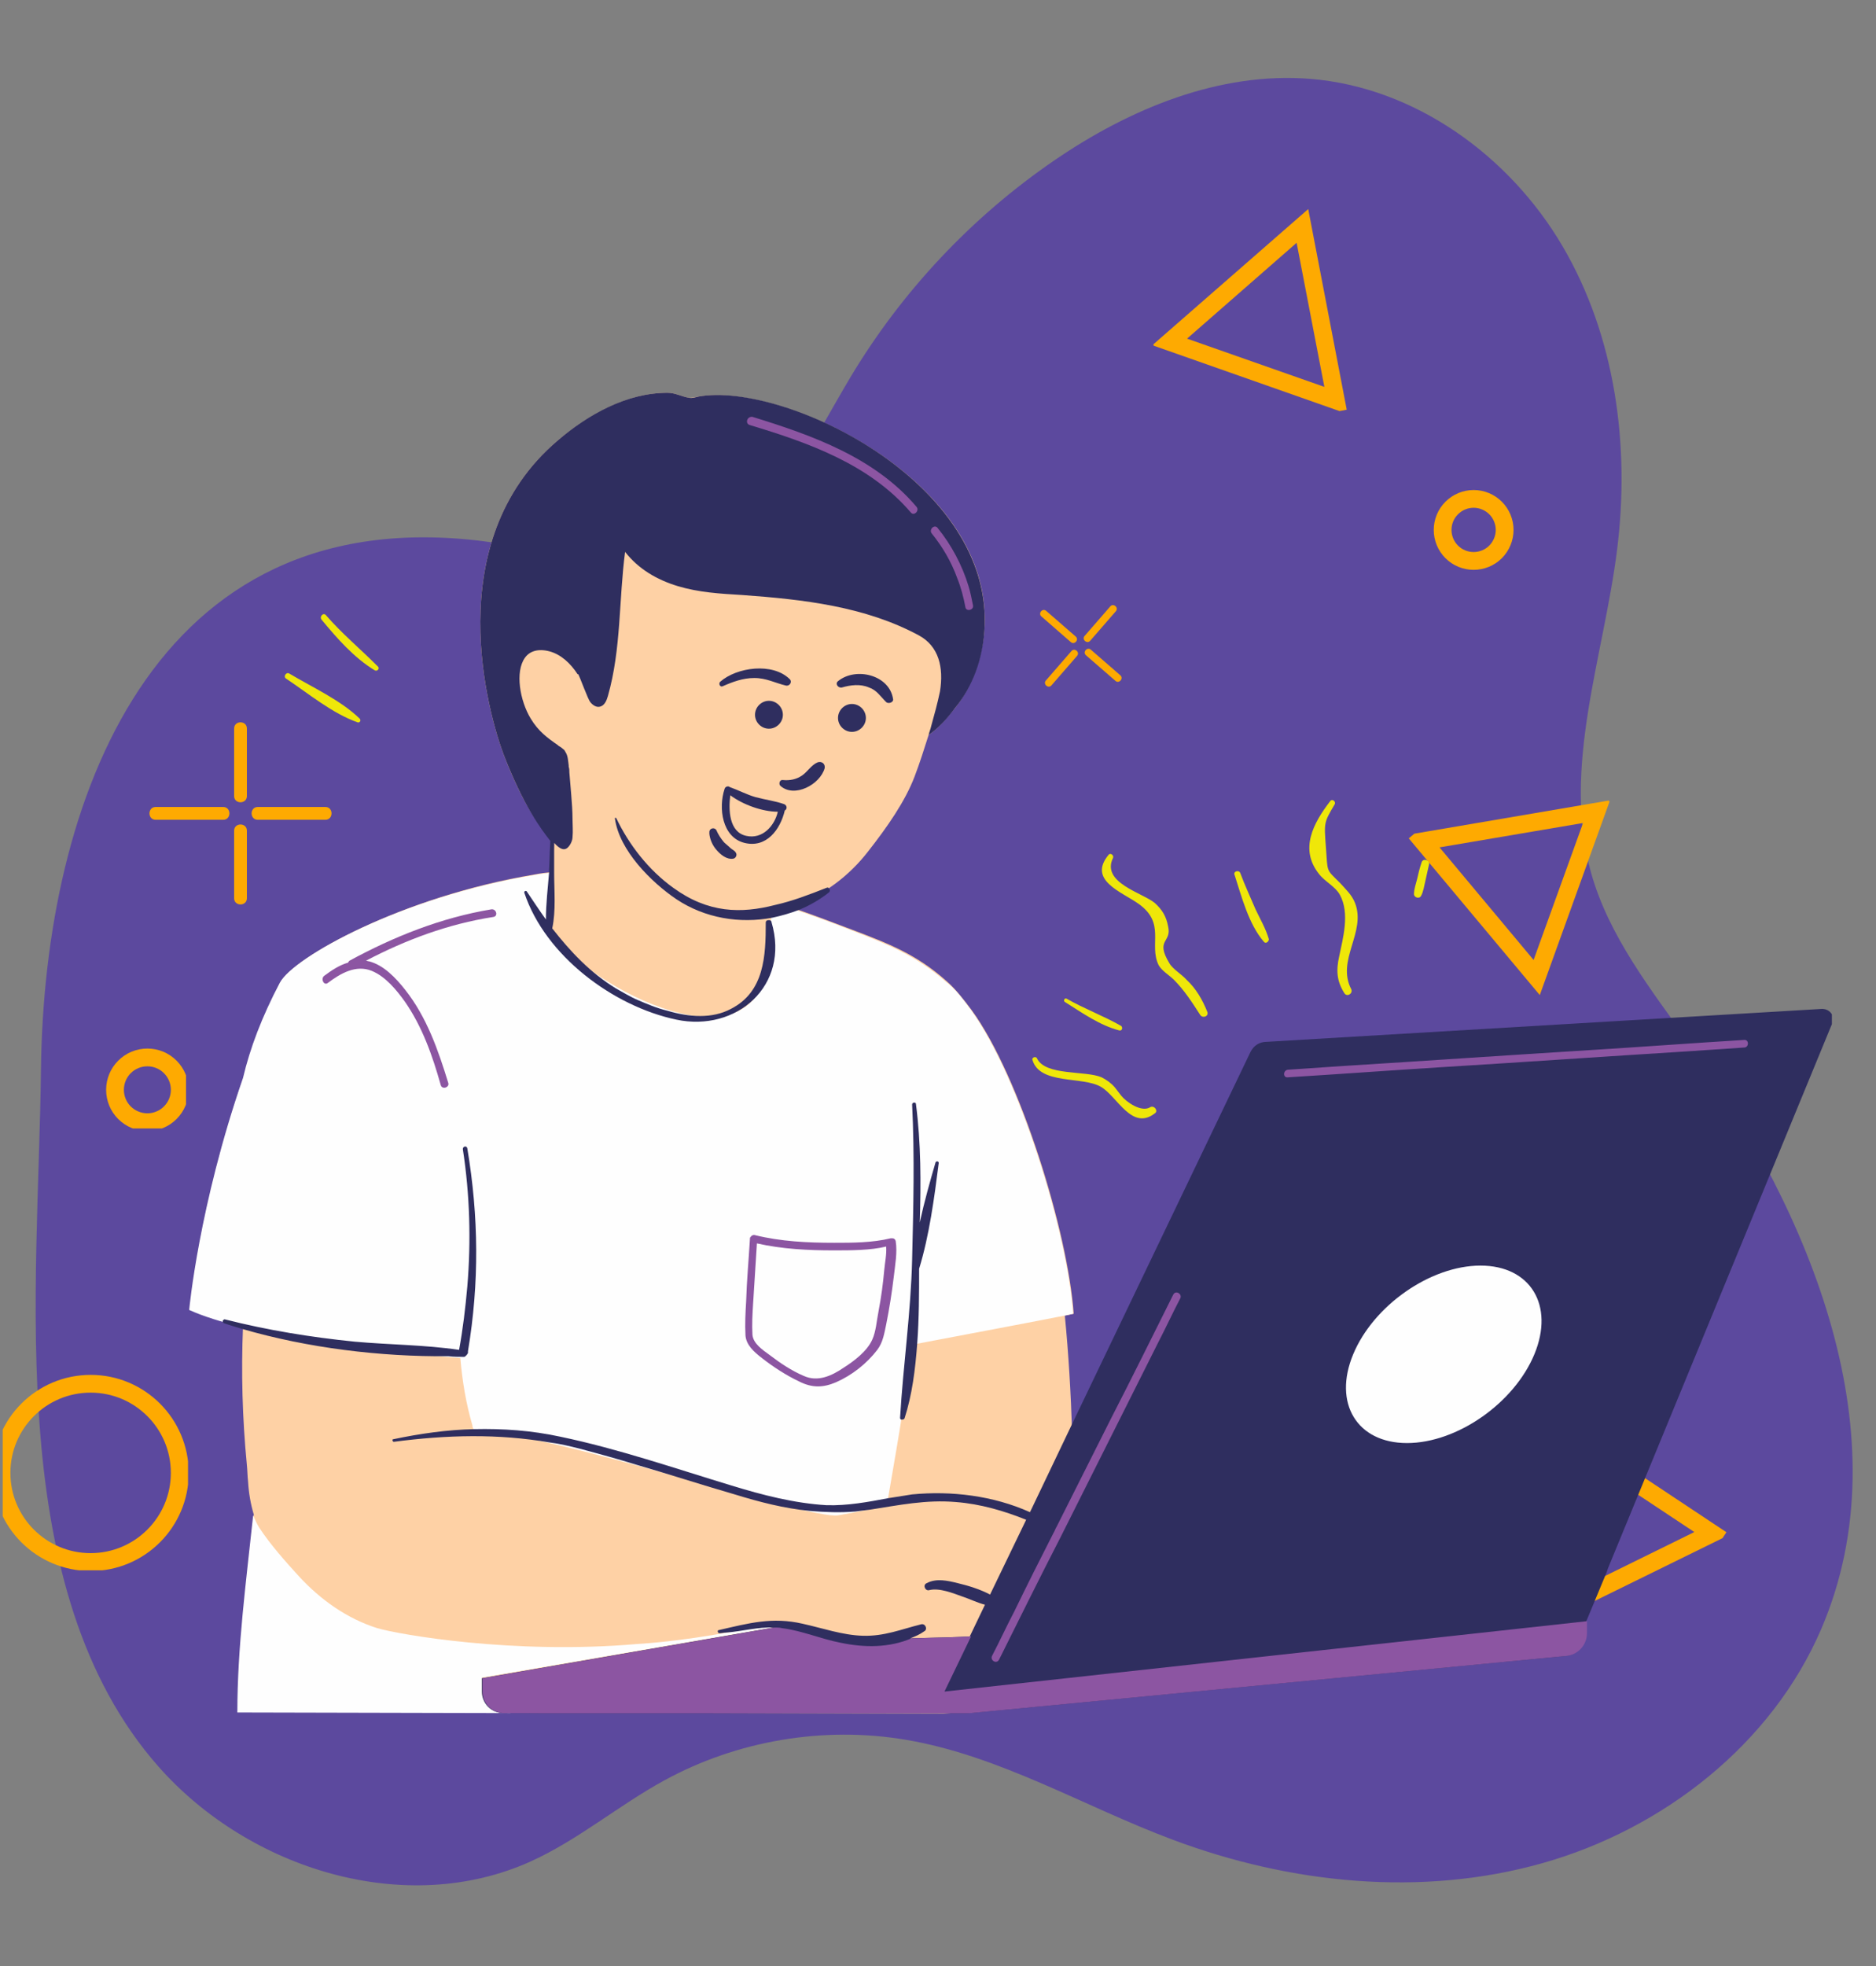 <svg xmlns="http://www.w3.org/2000/svg" xmlns:xlink="http://www.w3.org/1999/xlink" width="210" zoomAndPan="magnify" viewBox="0 0 157.5 165" height="220" preserveAspectRatio="xMidYMid meet" version="1.0"><rect x="0" y="0" width="157.5" height="165" fill="#808080" stroke="none"/><defs><clipPath id="2f05671de1"><path d="M 60.305 132.594 L 71.488 132.594 L 71.488 143.777 L 60.305 143.777 Z M 60.305 132.594 " clip-rule="nonzero"/></clipPath><clipPath id="ebede91952"><path d="M 59.562 138.039 C 59.562 141.461 62.332 144.234 65.754 144.234 C 69.172 144.234 71.945 141.461 71.945 138.039 C 71.945 134.621 69.172 131.848 65.754 131.848 C 62.332 131.848 59.562 134.621 59.562 138.039 Z M 59.562 138.039 " clip-rule="nonzero"/></clipPath><clipPath id="70e8d4807e"><path d="M 65.754 132.742 C 68.68 132.742 71.051 135.113 71.051 138.039 C 71.051 140.965 68.68 143.34 65.754 143.34 C 62.828 143.34 60.457 140.965 60.457 138.039 C 60.457 135.113 62.828 132.742 65.754 132.742 Z M 65.754 132.742 " clip-rule="nonzero"/></clipPath><clipPath id="3d665a4c13"><path d="M 59.562 131.848 L 72 131.848 L 72 144.52 L 59.562 144.52 Z M 59.562 131.848 " clip-rule="nonzero"/></clipPath><clipPath id="3cf81cff2b"><path d="M 59.562 138.039 C 59.562 141.461 62.332 144.234 65.754 144.234 C 69.172 144.234 71.945 141.461 71.945 138.039 C 71.945 134.621 69.172 131.848 65.754 131.848 C 62.332 131.848 59.562 134.621 59.562 138.039 Z M 59.562 138.039 " clip-rule="nonzero"/></clipPath><clipPath id="76f1fea1aa"><path d="M 59.562 138.039 C 59.562 141.457 62.332 144.23 65.75 144.23 C 69.172 144.23 71.941 141.457 71.941 138.039 C 71.941 134.621 69.172 131.848 65.75 131.848 C 62.332 131.848 59.562 134.621 59.562 138.039 Z M 59.562 138.039 " clip-rule="nonzero"/></clipPath><clipPath id="fd82e6dd2a"><path d="M 121.117 42 L 126.336 42 L 126.336 47 L 121.117 47 Z M 121.117 42 " clip-rule="nonzero"/></clipPath><clipPath id="49fb28e5e8"><path d="M 120.371 44.477 C 120.371 45.363 120.723 46.215 121.352 46.844 C 121.98 47.473 122.832 47.824 123.719 47.824 C 124.609 47.824 125.461 47.473 126.09 46.844 C 126.715 46.215 127.07 45.363 127.07 44.477 C 127.07 43.586 126.715 42.734 126.09 42.109 C 125.461 41.48 124.609 41.125 123.719 41.125 C 122.832 41.125 121.98 41.48 121.352 42.109 C 120.723 42.734 120.371 43.586 120.371 44.477 Z M 120.371 44.477 " clip-rule="nonzero"/></clipPath><clipPath id="d4c1c603f2"><path d="M 123.719 42.023 C 124.371 42.023 124.996 42.281 125.457 42.742 C 125.918 43.199 126.176 43.824 126.176 44.477 C 126.176 45.125 125.918 45.75 125.457 46.211 C 124.996 46.672 124.371 46.93 123.719 46.93 C 123.07 46.93 122.445 46.672 121.984 46.211 C 121.523 45.75 121.266 45.125 121.266 44.477 C 121.266 43.824 121.523 43.199 121.984 42.742 C 122.445 42.281 123.07 42.023 123.719 42.023 Z M 123.719 42.023 " clip-rule="nonzero"/></clipPath><clipPath id="445dad2290"><path d="M 120.371 41.125 L 127.082 41.125 L 127.082 47.836 L 120.371 47.836 Z M 120.371 41.125 " clip-rule="nonzero"/></clipPath><clipPath id="53dbf791a3"><path d="M 120.371 44.477 C 120.371 45.363 120.723 46.215 121.352 46.844 C 121.98 47.473 122.832 47.824 123.719 47.824 C 124.609 47.824 125.461 47.473 126.09 46.844 C 126.715 46.215 127.07 45.363 127.07 44.477 C 127.07 43.586 126.715 42.734 126.09 42.109 C 125.461 41.48 124.609 41.125 123.719 41.125 C 122.832 41.125 121.98 41.48 121.352 42.109 C 120.723 42.734 120.371 43.586 120.371 44.477 Z M 120.371 44.477 " clip-rule="nonzero"/></clipPath><clipPath id="578d98d232"><path d="M 120.371 44.477 C 120.371 45.363 120.723 46.215 121.352 46.844 C 121.98 47.473 122.832 47.824 123.719 47.824 C 124.609 47.824 125.461 47.473 126.09 46.844 C 126.715 46.215 127.07 45.363 127.07 44.477 C 127.07 43.586 126.715 42.734 126.09 42.109 C 125.461 41.48 124.609 41.125 123.719 41.125 C 122.832 41.125 121.98 41.48 121.352 42.109 C 120.723 42.734 120.371 43.586 120.371 44.477 Z M 120.371 44.477 " clip-rule="nonzero"/></clipPath><clipPath id="0843ff4c77"><path d="M 9.652 88.746 L 15 88.746 L 15 94.707 L 9.652 94.707 Z M 9.652 88.746 " clip-rule="nonzero"/></clipPath><clipPath id="9154eb328f"><path d="M 8.91 91.465 C 8.91 92.387 9.273 93.27 9.926 93.918 C 10.574 94.57 11.457 94.934 12.375 94.934 C 13.297 94.934 14.176 94.57 14.828 93.918 C 15.477 93.27 15.844 92.387 15.844 91.465 C 15.844 90.547 15.477 89.664 14.828 89.016 C 14.176 88.363 13.297 88 12.375 88 C 11.457 88 10.574 88.363 9.926 89.016 C 9.273 89.664 8.91 90.547 8.91 91.465 Z M 8.91 91.465 " clip-rule="nonzero"/></clipPath><clipPath id="d92beb83d6"><path d="M 12.375 88.895 C 13.059 88.895 13.711 89.164 14.195 89.648 C 14.68 90.129 14.949 90.785 14.949 91.465 C 14.949 92.148 14.68 92.805 14.195 93.285 C 13.711 93.77 13.059 94.039 12.375 94.039 C 11.695 94.039 11.039 93.77 10.559 93.285 C 10.074 92.805 9.805 92.148 9.805 91.465 C 9.805 90.785 10.074 90.129 10.559 89.648 C 11.039 89.164 11.695 88.895 12.375 88.895 Z M 12.375 88.895 " clip-rule="nonzero"/></clipPath><clipPath id="6aae51f22f"><path d="M 8.91 88 L 15.617 88 L 15.617 94.707 L 8.91 94.707 Z M 8.91 88 " clip-rule="nonzero"/></clipPath><clipPath id="04381a4c5b"><path d="M 8.91 91.465 C 8.91 92.387 9.273 93.27 9.926 93.918 C 10.574 94.57 11.457 94.934 12.375 94.934 C 13.297 94.934 14.176 94.57 14.828 93.918 C 15.477 93.27 15.844 92.387 15.844 91.465 C 15.844 90.547 15.477 89.664 14.828 89.016 C 14.176 88.363 13.297 88 12.375 88 C 11.457 88 10.574 88.363 9.926 89.016 C 9.273 89.664 8.91 90.547 8.91 91.465 Z M 8.91 91.465 " clip-rule="nonzero"/></clipPath><clipPath id="53da419fad"><path d="M 8.91 91.465 C 8.91 92.383 9.273 93.266 9.922 93.914 C 10.574 94.562 11.453 94.93 12.375 94.93 C 13.293 94.93 14.176 94.562 14.824 93.914 C 15.473 93.266 15.84 92.383 15.84 91.465 C 15.84 90.547 15.473 89.664 14.824 89.016 C 14.176 88.363 13.293 88 12.375 88 C 11.453 88 10.574 88.363 9.922 89.016 C 9.273 89.664 8.91 90.547 8.91 91.465 Z M 8.91 91.465 " clip-rule="nonzero"/></clipPath><clipPath id="6b070a05cc"><path d="M 19 60.449 L 21 60.449 L 21 68 L 19 68 Z M 19 60.449 " clip-rule="nonzero"/></clipPath><clipPath id="08db8dc80b"><path d="M 19.652 69.191 L 20.746 69.191 L 20.746 75.906 L 19.652 75.906 Z M 19.652 69.191 " clip-rule="nonzero"/></clipPath><clipPath id="7b3afa52e9"><path d="M 21.117 67.727 L 27.832 67.727 L 27.832 68.816 L 21.117 68.816 Z M 21.117 67.727 " clip-rule="nonzero"/></clipPath><clipPath id="b42380f742"><path d="M 12.375 67 L 20 67 L 20 69 L 12.375 69 Z M 12.375 67 " clip-rule="nonzero"/></clipPath><clipPath id="4dab7975a4"><path d="M 90 50 L 94 50 L 94 54 L 90 54 Z M 90 50 " clip-rule="nonzero"/></clipPath><clipPath id="ca047d1177"><path d="M 90.297 47.824 L 97.047 53.695 L 91.18 60.445 L 84.43 54.578 Z M 90.297 47.824 " clip-rule="nonzero"/></clipPath><clipPath id="80a04838a0"><path d="M 90.297 47.824 L 97.047 53.695 L 91.18 60.445 L 84.43 54.578 Z M 90.297 47.824 " clip-rule="nonzero"/></clipPath><clipPath id="54373017ba"><path d="M 87 54 L 91 54 L 91 58 L 87 58 Z M 87 54 " clip-rule="nonzero"/></clipPath><clipPath id="b65c10041f"><path d="M 90.297 47.824 L 97.047 53.695 L 91.18 60.445 L 84.43 54.578 Z M 90.297 47.824 " clip-rule="nonzero"/></clipPath><clipPath id="d9fc18f6da"><path d="M 90.297 47.824 L 97.047 53.695 L 91.18 60.445 L 84.43 54.578 Z M 90.297 47.824 " clip-rule="nonzero"/></clipPath><clipPath id="a175579ad2"><path d="M 90.156 54.406 L 90.633 54.82 L 88.086 57.754 L 87.605 57.34 Z M 90.156 54.406 " clip-rule="nonzero"/></clipPath><clipPath id="be65d74bb9"><path d="M 91 54 L 95 54 L 95 58 L 91 58 Z M 91 54 " clip-rule="nonzero"/></clipPath><clipPath id="de2fed5f13"><path d="M 90.297 47.824 L 97.047 53.695 L 91.18 60.445 L 84.43 54.578 Z M 90.297 47.824 " clip-rule="nonzero"/></clipPath><clipPath id="5b6dd09d50"><path d="M 90.297 47.824 L 97.047 53.695 L 91.18 60.445 L 84.43 54.578 Z M 90.297 47.824 " clip-rule="nonzero"/></clipPath><clipPath id="3e299515c6"><path d="M 91.352 54.324 L 94.285 56.871 L 93.871 57.352 L 90.938 54.801 Z M 91.352 54.324 " clip-rule="nonzero"/></clipPath><clipPath id="7000c42e09"><path d="M 87 51 L 91 51 L 91 54 L 87 54 Z M 87 51 " clip-rule="nonzero"/></clipPath><clipPath id="df07fc5d51"><path d="M 90.297 47.824 L 97.047 53.695 L 91.18 60.445 L 84.43 54.578 Z M 90.297 47.824 " clip-rule="nonzero"/></clipPath><clipPath id="19154f5971"><path d="M 90.297 47.824 L 97.047 53.695 L 91.18 60.445 L 84.43 54.578 Z M 90.297 47.824 " clip-rule="nonzero"/></clipPath><clipPath id="2458cdf748"><path d="M 123 115 L 145 115 L 145 140 L 123 140 Z M 123 115 " clip-rule="nonzero"/></clipPath><clipPath id="50fe08e20e"><path d="M 125.074 115.391 L 144.945 128.59 L 133.395 145.977 L 113.523 132.777 Z M 125.074 115.391 " clip-rule="nonzero"/></clipPath><clipPath id="989d00b6b4"><path d="M 125.07 115.395 L 145.445 128.926 L 133.961 146.211 L 113.59 132.68 Z M 125.07 115.395 " clip-rule="nonzero"/></clipPath><clipPath id="5dad11005e"><path d="M 123.672 139.375 L 145.234 128.785 L 125.07 115.395 Z M 123.672 139.375 " clip-rule="nonzero"/></clipPath><clipPath id="6e836bc0ca"><path d="M 96 17 L 114 17 L 114 35 L 96 35 Z M 96 17 " clip-rule="nonzero"/></clipPath><clipPath id="a0e6888b99"><path d="M 109.836 17.547 L 113.07 34.383 L 98.426 37.195 L 95.195 20.355 Z M 109.836 17.547 " clip-rule="nonzero"/></clipPath><clipPath id="c699840c1c"><path d="M 109.832 17.547 L 113.168 34.918 L 98.43 37.746 L 95.094 20.375 Z M 109.832 17.547 " clip-rule="nonzero"/></clipPath><clipPath id="9e8ffbf256"><path d="M 96.746 28.973 L 113.133 34.738 L 109.832 17.547 Z M 96.746 28.973 " clip-rule="nonzero"/></clipPath><clipPath id="28a936102b"><path d="M 118 67 L 136 67 L 136 84 L 118 84 Z M 118 67 " clip-rule="nonzero"/></clipPath><clipPath id="c53491a51c"><path d="M 129.273 83.516 L 118.27 70.363 L 129.703 60.797 L 140.707 73.945 Z M 129.273 83.516 " clip-rule="nonzero"/></clipPath><clipPath id="1d09035429"><path d="M 129.273 83.512 L 117.926 69.945 L 129.434 60.316 L 140.785 73.883 Z M 129.273 83.512 " clip-rule="nonzero"/></clipPath><clipPath id="adaf93dc4f"><path d="M 135.168 67.168 L 118.039 70.086 L 129.273 83.512 Z M 135.168 67.168 " clip-rule="nonzero"/></clipPath><clipPath id="4309e4d431"><path d="M 15.883 32 L 134 32 L 134 143.785 L 15.883 143.785 Z M 15.883 32 " clip-rule="nonzero"/></clipPath><clipPath id="97a9a99c2e"><path d="M 15.883 73 L 134 73 L 134 143.785 L 15.883 143.785 Z M 15.883 73 " clip-rule="nonzero"/></clipPath><clipPath id="60ef624f2c"><path d="M 18 32 L 153.797 32 L 153.797 143.785 L 18 143.785 Z M 18 32 " clip-rule="nonzero"/></clipPath><clipPath id="21cd232613"><path d="M 27 34 L 147 34 L 147 143.785 L 27 143.785 Z M 27 34 " clip-rule="nonzero"/></clipPath><clipPath id="0517b3c437"><path d="M 0.227 116.133 L 15 116.133 L 15 131 L 0.227 131 Z M 0.227 116.133 " clip-rule="nonzero"/></clipPath><clipPath id="625e82a514"><path d="M -0.617 123.617 C -0.617 128.164 3.066 131.848 7.613 131.848 C 12.16 131.848 15.844 128.164 15.844 123.617 C 15.844 119.074 12.16 115.387 7.613 115.387 C 3.066 115.387 -0.617 119.074 -0.617 123.617 Z M -0.617 123.617 " clip-rule="nonzero"/></clipPath><clipPath id="8ffd553574"><path d="M 7.613 116.281 C 11.664 116.281 14.949 119.566 14.949 123.617 C 14.949 127.668 11.664 130.953 7.613 130.953 C 3.562 130.953 0.277 127.668 0.277 123.617 C 0.277 119.566 3.562 116.281 7.613 116.281 Z M 7.613 116.281 " clip-rule="nonzero"/></clipPath><clipPath id="42c1bb21b9"><path d="M 0.227 115.387 L 15.785 115.387 L 15.785 131.789 L 0.227 131.789 Z M 0.227 115.387 " clip-rule="nonzero"/></clipPath><clipPath id="3fedd4a859"><path d="M -0.617 123.617 C -0.617 128.164 3.066 131.848 7.613 131.848 C 12.16 131.848 15.844 128.164 15.844 123.617 C 15.844 119.074 12.16 115.387 7.613 115.387 C 3.066 115.387 -0.617 119.074 -0.617 123.617 Z M -0.617 123.617 " clip-rule="nonzero"/></clipPath><clipPath id="12da0fb474"><path d="M -0.617 123.617 C -0.617 128.164 3.066 131.848 7.613 131.848 C 12.156 131.848 15.844 128.164 15.844 123.617 C 15.844 119.07 12.156 115.387 7.613 115.387 C 3.066 115.387 -0.617 119.07 -0.617 123.617 Z M -0.617 123.617 " clip-rule="nonzero"/></clipPath></defs><g clip-path="url(#2f05671de1)"><g clip-path="url(#ebede91952)"><g clip-path="url(#70e8d4807e)"><path fill="#feaa01" d="M 65.75 144.23 C 62.332 144.23 59.562 141.441 59.562 138.039 C 59.562 134.637 62.332 131.848 65.75 131.848 C 69.172 131.848 71.941 134.617 71.941 138.039 C 71.941 141.461 69.152 144.23 65.75 144.23 Z M 65.75 132.23 C 62.543 132.23 59.941 134.828 59.941 138.039 C 59.941 141.25 62.543 143.848 65.75 143.848 C 68.961 143.848 71.559 141.25 71.559 138.039 C 71.559 134.828 68.941 132.23 65.75 132.23 Z M 65.75 132.23 " fill-opacity="1" fill-rule="nonzero"/></g></g></g><g clip-path="url(#3d665a4c13)"><g clip-path="url(#3cf81cff2b)"><g clip-path="url(#76f1fea1aa)"><path stroke-linecap="butt" transform="matrix(0.745, 0, 0, 0.745, 59.561, 131.848)" fill="none" stroke-linejoin="miter" d="M 0.003 8.305 C 0.003 12.89 3.718 16.61 8.303 16.61 C 12.893 16.61 16.608 12.89 16.608 8.305 C 16.608 3.72 12.893 -0 8.303 -0 C 3.718 -0 0.003 3.72 0.003 8.305 Z M 0.003 8.305 " stroke="#feaa01" stroke-width="4" stroke-opacity="1" stroke-miterlimit="4"/></g></g></g><path fill="#5c499e" d="M 40.559 45.418 C 46.719 46.188 53.125 48.68 58.91 46.426 C 65.055 44.031 68.027 37.289 71.414 31.633 C 75.723 24.441 81.598 18.195 88.516 13.461 C 94.848 9.125 102.383 6 110.031 6.621 C 118.793 7.332 126.723 13.07 131.176 20.648 C 135.633 28.23 136.855 37.422 135.762 46.145 C 134.621 55.219 131.109 64.441 133.578 73.246 C 135.078 78.59 138.621 83.074 141.848 87.594 C 152.035 101.887 159.824 120.555 152.914 136.688 C 148.762 146.375 139.645 153.5 129.504 156.363 C 119.359 159.23 108.348 158.102 98.477 154.406 C 90.984 151.605 83.941 147.344 76.055 146.012 C 69.164 144.848 61.895 146.07 55.762 149.426 C 51.934 151.52 48.551 154.406 44.578 156.211 C 34.086 160.969 20.926 156.898 13.305 148.262 C 0.223 133.43 3.223 108.301 3.441 89.711 C 3.711 67.289 12.785 41.934 40.559 45.418 Z M 40.559 45.418 " fill-opacity="1" fill-rule="nonzero"/><g clip-path="url(#fd82e6dd2a)"><g clip-path="url(#49fb28e5e8)"><g clip-path="url(#d4c1c603f2)"><path fill="#feaa01" d="M 123.719 47.824 C 121.871 47.824 120.371 46.316 120.371 44.477 C 120.371 42.637 121.871 41.125 123.719 41.125 C 125.57 41.125 127.07 42.625 127.07 44.477 C 127.07 46.324 125.559 47.824 123.719 47.824 Z M 123.719 41.332 C 121.984 41.332 120.578 42.738 120.578 44.477 C 120.578 46.211 121.984 47.617 123.719 47.617 C 125.457 47.617 126.863 46.211 126.863 44.477 C 126.863 42.738 125.445 41.332 123.719 41.332 Z M 123.719 41.332 " fill-opacity="1" fill-rule="nonzero"/></g></g></g><g clip-path="url(#445dad2290)"><g clip-path="url(#53dbf791a3)"><g clip-path="url(#578d98d232)"><path stroke-linecap="butt" transform="matrix(0.745, 0, 0, 0.745, 120.372, 41.127)" fill="none" stroke-linejoin="miter" d="M -0.001 4.493 C -0.001 5.683 0.471 6.825 1.315 7.669 C 2.158 8.512 3.301 8.984 4.49 8.984 C 5.685 8.984 6.827 8.512 7.671 7.669 C 8.509 6.825 8.986 5.683 8.986 4.493 C 8.986 3.299 8.509 2.156 7.671 1.318 C 6.827 0.474 5.685 -0.003 4.49 -0.003 C 3.301 -0.003 2.158 0.474 1.315 1.318 C 0.471 2.156 -0.001 3.299 -0.001 4.493 Z M -0.001 4.493 " stroke="#feaa01" stroke-width="4" stroke-opacity="1" stroke-miterlimit="4"/></g></g></g><g clip-path="url(#0843ff4c77)"><g clip-path="url(#9154eb328f)"><g clip-path="url(#d92beb83d6)"><path fill="#feaa01" d="M 12.375 94.93 C 10.461 94.93 8.91 93.367 8.91 91.465 C 8.91 89.559 10.461 88 12.375 88 C 14.289 88 15.84 89.551 15.84 91.465 C 15.84 93.379 14.277 94.93 12.375 94.93 Z M 12.375 88.211 C 10.578 88.211 9.121 89.668 9.121 91.465 C 9.121 93.262 10.578 94.715 12.375 94.715 C 14.172 94.715 15.625 93.262 15.625 91.465 C 15.625 89.668 14.16 88.211 12.375 88.211 Z M 12.375 88.211 " fill-opacity="1" fill-rule="nonzero"/></g></g></g><g clip-path="url(#6aae51f22f)"><g clip-path="url(#04381a4c5b)"><g clip-path="url(#53da419fad)"><path stroke-linecap="butt" transform="matrix(0.745, 0, 0, 0.745, 8.909, 87.999)" fill="none" stroke-linejoin="miter" d="M 0.002 4.649 C 0.002 5.881 0.489 7.065 1.359 7.935 C 2.234 8.805 3.413 9.297 4.65 9.297 C 5.881 9.297 7.066 8.805 7.935 7.935 C 8.805 7.065 9.298 5.881 9.298 4.649 C 9.298 3.418 8.805 2.234 7.935 1.364 C 7.066 0.489 5.881 0.002 4.65 0.002 C 3.413 0.002 2.234 0.489 1.359 1.364 C 0.489 2.234 0.002 3.418 0.002 4.649 Z M 0.002 4.649 " stroke="#feaa01" stroke-width="4" stroke-opacity="1" stroke-miterlimit="4"/></g></g></g><g clip-path="url(#6b070a05cc)"><path fill="#feaa01" d="M 19.656 61.141 C 19.656 62.797 19.656 64.453 19.656 66.109 C 19.656 66.344 19.656 66.578 19.656 66.812 C 19.656 67.504 20.727 67.504 20.727 66.812 C 20.727 65.156 20.727 63.5 20.727 61.844 C 20.727 61.609 20.727 61.375 20.727 61.141 C 20.727 60.449 19.656 60.449 19.656 61.141 " fill-opacity="1" fill-rule="nonzero"/></g><g clip-path="url(#08db8dc80b)"><path fill="#feaa01" d="M 19.656 69.715 C 19.656 71.371 19.656 73.027 19.656 74.684 C 19.656 74.918 19.656 75.152 19.656 75.387 C 19.656 76.078 20.727 76.078 20.727 75.387 C 20.727 73.73 20.727 72.074 20.727 70.418 C 20.727 70.184 20.727 69.949 20.727 69.715 C 20.727 69.023 19.656 69.023 19.656 69.715 " fill-opacity="1" fill-rule="nonzero"/></g><g clip-path="url(#7b3afa52e9)"><path fill="#feaa01" d="M 21.641 68.801 C 23.297 68.801 24.957 68.801 26.613 68.801 C 26.848 68.801 27.082 68.801 27.316 68.801 C 28.004 68.801 28.008 67.727 27.316 67.727 C 25.656 67.727 24 67.727 22.344 67.727 C 22.109 67.727 21.875 67.727 21.641 67.727 C 20.953 67.727 20.949 68.801 21.641 68.801 " fill-opacity="1" fill-rule="nonzero"/></g><g clip-path="url(#b42380f742)"><path fill="#feaa01" d="M 18.742 67.727 C 17.086 67.727 15.426 67.727 13.77 67.727 C 13.535 67.727 13.301 67.727 13.066 67.727 C 12.379 67.727 12.375 68.801 13.066 68.801 C 14.723 68.801 16.383 68.801 18.039 68.801 C 18.273 68.801 18.508 68.801 18.742 68.801 C 19.43 68.801 19.434 67.727 18.742 67.727 " fill-opacity="1" fill-rule="nonzero"/></g><g clip-path="url(#4dab7975a4)"><g clip-path="url(#ca047d1177)"><g clip-path="url(#80a04838a0)"><path fill="#feaa01" d="M 93.215 50.891 C 92.586 51.613 91.957 52.34 91.328 53.062 C 91.238 53.164 91.148 53.266 91.059 53.371 C 90.797 53.672 91.266 54.078 91.527 53.777 C 92.156 53.055 92.785 52.328 93.414 51.605 C 93.504 51.504 93.594 51.402 93.684 51.297 C 93.945 50.996 93.477 50.59 93.215 50.891 " fill-opacity="1" fill-rule="nonzero"/></g></g></g><g clip-path="url(#54373017ba)"><g clip-path="url(#b65c10041f)"><g clip-path="url(#d9fc18f6da)"><g clip-path="url(#a175579ad2)"><path fill="#feaa01" d="M 89.957 54.637 C 89.328 55.359 88.699 56.082 88.07 56.809 C 87.984 56.91 87.895 57.012 87.805 57.113 C 87.543 57.414 88.012 57.824 88.273 57.523 C 88.902 56.797 89.531 56.074 90.16 55.352 C 90.25 55.246 90.34 55.145 90.426 55.043 C 90.688 54.742 90.223 54.336 89.957 54.637 " fill-opacity="1" fill-rule="nonzero"/></g></g></g></g><g clip-path="url(#be65d74bb9)"><g clip-path="url(#de2fed5f13)"><g clip-path="url(#5b6dd09d50)"><g clip-path="url(#3e299515c6)"><path fill="#feaa01" d="M 91.172 54.992 C 91.898 55.621 92.621 56.25 93.344 56.879 C 93.445 56.969 93.551 57.055 93.652 57.145 C 93.953 57.406 94.359 56.938 94.059 56.676 C 93.336 56.047 92.609 55.418 91.887 54.789 C 91.785 54.699 91.684 54.613 91.582 54.523 C 91.277 54.262 90.871 54.73 91.172 54.992 " fill-opacity="1" fill-rule="nonzero"/></g></g></g></g><g clip-path="url(#7000c42e09)"><g clip-path="url(#df07fc5d51)"><g clip-path="url(#19154f5971)"><path fill="#feaa01" d="M 90.312 53.422 C 89.59 52.793 88.867 52.164 88.141 51.535 C 88.039 51.445 87.938 51.355 87.836 51.27 C 87.535 51.004 87.125 51.473 87.43 51.734 C 88.152 52.363 88.875 52.992 89.598 53.625 C 89.703 53.711 89.805 53.801 89.906 53.891 C 90.207 54.152 90.617 53.684 90.312 53.422 " fill-opacity="1" fill-rule="nonzero"/></g></g></g><g clip-path="url(#2458cdf748)"><g clip-path="url(#50fe08e20e)"><g clip-path="url(#989d00b6b4)"><g clip-path="url(#5dad11005e)"><path stroke-linecap="butt" transform="matrix(0.621, 0.412, -0.412, 0.621, 125.072, 115.393)" fill="none" stroke-linejoin="miter" d="M 16.234 27.836 L 32.468 -0 L -0.001 0.003 Z M 16.234 27.836 " stroke="#feaa01" stroke-width="4" stroke-opacity="1" stroke-miterlimit="4"/></g></g></g></g><g clip-path="url(#6e836bc0ca)"><g clip-path="url(#a0e6888b99)"><g clip-path="url(#c699840c1c)"><g clip-path="url(#9e8ffbf256)"><path stroke-linecap="butt" transform="matrix(0.141, 0.732, -0.732, 0.141, 109.833, 17.546)" fill="none" stroke-linejoin="miter" d="M 11.743 20.131 L 23.483 0.002 L 0.001 0.002 Z M 11.743 20.131 " stroke="#feaa01" stroke-width="4" stroke-opacity="1" stroke-miterlimit="4"/></g></g></g></g><g clip-path="url(#28a936102b)"><g clip-path="url(#c53491a51c)"><g clip-path="url(#1d09035429)"><g clip-path="url(#adaf93dc4f)"><path stroke-linecap="butt" transform="matrix(-0.478, -0.572, 0.572, -0.478, 129.275, 83.513)" fill="none" stroke-linejoin="miter" d="M 11.743 20.132 L 23.485 -0.002 L 0.002 -0.001 Z M 11.743 20.132 " stroke="#feaa01" stroke-width="4" stroke-opacity="1" stroke-miterlimit="4"/></g></g></g></g><g clip-path="url(#4309e4d431)"><path fill="#fed1a5" d="M 79.293 141.965 L 81.527 137.336 C 81.633 137.336 81.684 137.336 81.793 137.336 C 83.387 137.176 85.035 137.441 86.633 137.387 C 88.336 137.336 90.465 137.121 91.848 136.164 C 92.43 135.793 93.707 134.941 93.812 134.195 C 93.922 133.293 92.645 131.961 92.059 131.379 C 91.473 130.738 90.836 130.207 90.145 129.676 C 90.145 123.77 90.039 116.906 89.398 110.418 C 89.879 110.312 90.145 110.258 90.145 110.258 C 89.664 103.395 85.621 90.309 81.578 84.777 C 80.941 83.926 80.25 83.02 79.453 82.328 C 76.949 80.094 74.609 79.191 71.523 78.02 C 69.824 77.383 68.066 76.691 66.258 76.105 C 66.418 76.051 66.523 76 66.684 76 C 69.133 75.148 71.312 73.5 72.906 71.426 C 74.449 69.457 75.992 67.273 76.793 65.148 C 77.219 64.031 77.59 62.859 77.961 61.688 C 78.812 61.105 79.504 60.254 80.195 59.402 C 81.633 57.594 82.43 55.305 82.645 52.965 C 83.602 40.41 65.727 32.059 58.652 33.281 C 58.387 33.336 58.121 33.387 57.852 33.387 C 57.215 33.281 56.684 32.965 56.043 32.965 C 52.641 32.965 49.395 34.824 46.84 36.953 C 36.734 45.516 41.098 60.145 42.266 63.285 C 44.023 67.859 45.566 69.773 46.523 70.625 L 46.469 72.062 L 46.414 73.18 C 45.883 73.234 45.406 73.285 44.875 73.391 C 33.754 75.254 24.711 80.309 23.543 82.438 C 22.051 85.309 21.094 87.914 20.457 90.414 C 16.73 101.16 15.934 109.887 15.934 109.887 C 17.105 110.418 18.648 110.895 20.402 111.32 C 20.242 115.207 20.348 119.035 20.723 122.918 C 20.773 123.398 20.773 123.875 20.828 124.355 C 20.883 125.312 21.043 126.219 21.309 127.121 C 20.723 132.652 19.977 138.188 19.977 143.664 L 42.906 143.719 L 79.238 143.824 L 131.371 138.824 C 132.383 138.77 133.18 137.922 133.18 136.91 L 133.18 135.898 Z M 81.102 137.336 C 81.102 137.336 81.152 137.336 81.152 137.336 C 81.152 137.336 81.102 137.336 81.102 137.336 Z M 79.559 137.387 C 79.609 137.387 79.664 137.387 79.719 137.387 C 79.609 137.387 79.559 137.387 79.559 137.387 Z M 80.145 137.387 C 80.195 137.387 80.25 137.387 80.301 137.387 C 80.195 137.387 80.195 137.387 80.145 137.387 Z M 80.621 137.387 C 80.676 137.387 80.676 137.387 80.727 137.387 C 80.727 137.387 80.676 137.387 80.621 137.387 Z M 79.027 137.441 C 78.973 137.441 78.918 137.441 78.867 137.441 C 78.918 137.441 78.973 137.441 79.027 137.441 Z M 78.227 137.441 C 78.176 137.441 78.176 137.441 78.176 137.441 C 78.176 137.441 78.227 137.441 78.227 137.441 Z M 78.227 137.441 " fill-opacity="1" fill-rule="nonzero"/></g><g clip-path="url(#97a9a99c2e)"><path fill="#fefefe" d="M 81.527 84.777 C 85.57 90.363 89.613 103.395 90.09 110.258 C 90.09 110.258 89.824 110.312 89.348 110.418 C 87.219 110.844 80.727 112.066 76.527 112.863 C 76.047 117.387 75.195 121.961 74.449 126.375 C 73.066 126.641 71.684 126.961 70.355 127.176 C 67.855 127.547 46.309 120.312 40.246 120.098 C 40.086 120.098 39.98 120.098 39.82 119.992 C 39.715 119.887 39.66 119.781 39.66 119.621 C 39.129 117.812 38.809 115.898 38.648 113.98 C 36.203 113.77 26.945 112.973 20.348 111.375 C 18.594 110.949 17.051 110.469 15.883 109.938 C 15.883 109.938 16.68 101.215 20.402 90.469 C 20.988 87.969 22 85.309 23.488 82.488 C 24.605 80.359 33.648 75.309 44.82 73.445 C 45.352 73.34 45.832 73.285 46.363 73.234 L 46.098 78.5 C 48.758 81.16 52.906 84.031 57.16 85.043 C 66.047 87.172 64.609 77.809 64.609 77.809 L 64.875 76.477 C 65.301 76.371 65.781 76.266 66.207 76.16 C 67.961 76.742 69.715 77.383 71.473 78.074 C 74.504 79.246 76.844 80.148 79.398 82.383 C 80.25 83.02 80.887 83.926 81.527 84.777 Z M 65.832 136.43 C 64.504 136.484 62.586 136.75 61.363 136.961 C 56.895 137.762 54.289 137.922 53.492 137.973 C 43.117 138.879 33.488 137.176 31.68 136.645 C 29.129 135.844 26.895 134.25 25.086 132.281 C 23.969 131.059 22.691 129.621 21.785 128.238 C 21.574 127.918 21.414 127.547 21.254 127.176 C 20.668 132.707 19.926 138.238 19.926 143.719 L 42.852 143.773 C 42.906 143.773 42.957 143.719 43.066 143.719 L 42.266 143.719 C 41.258 143.719 40.457 142.922 40.457 141.91 L 40.457 140.793 Z M 125.945 102.172 C 119.457 102.172 112.062 107.332 109.402 113.664 C 106.742 119.992 109.879 125.152 116.371 125.152 C 122.859 125.152 130.254 119.992 132.914 113.664 C 135.574 107.332 132.434 102.172 125.945 102.172 Z M 125.945 102.172 " fill-opacity="1" fill-rule="nonzero"/></g><g clip-path="url(#60ef624f2c)"><path fill="#2f2e5f" d="M 42.266 63.285 C 41.098 60.145 36.734 45.516 46.84 36.953 C 49.344 34.824 52.586 32.965 56.043 32.965 C 56.684 32.965 57.215 33.281 57.852 33.387 C 58.121 33.441 58.387 33.336 58.652 33.281 C 65.727 32.004 83.547 40.41 82.645 52.965 C 82.484 55.305 81.684 57.594 80.195 59.402 C 79.559 60.254 78.812 61.105 77.961 61.688 C 78.016 61.422 78.121 61.211 78.176 60.945 C 78.441 59.988 78.707 59.031 78.918 58.02 C 79.238 55.996 78.812 54.242 77.164 53.336 C 72.641 50.891 67.43 50.305 62.27 49.934 C 60.461 49.828 58.652 49.719 56.895 49.188 C 55.141 48.656 53.598 47.75 52.48 46.316 C 51.949 50.359 52.16 54.453 51.043 58.391 C 50.938 58.762 50.777 59.188 50.406 59.297 C 50.086 59.402 49.766 59.188 49.555 58.922 C 49.344 58.656 48.703 56.848 48.543 56.582 C 48.543 56.582 48.543 56.582 48.492 56.582 C 47.906 55.68 47.109 54.934 46.148 54.668 C 45.141 54.402 44.449 54.668 44.074 55.199 C 43.223 56.371 43.648 58.816 44.555 60.305 C 45.191 61.371 45.992 61.957 46.84 62.539 C 46.84 62.539 46.895 62.594 46.895 62.594 C 47 62.648 47.16 62.754 47.266 62.859 C 47.375 62.914 47.426 63.02 47.48 63.125 C 47.691 63.445 47.691 63.871 47.746 64.242 C 47.746 64.297 47.746 64.297 47.746 64.348 C 47.801 64.508 47.801 64.668 47.801 64.828 C 47.852 65.465 47.906 66.051 47.957 66.691 C 48.012 67.383 48.066 68.074 48.066 68.766 C 48.066 69.242 48.117 69.773 48.066 70.254 C 48.066 70.52 47.906 70.891 47.691 71.105 C 47.375 71.426 47 71.266 46.523 70.734 C 46.523 71.582 46.523 72.383 46.523 73.234 C 46.523 74.723 46.684 76.426 46.363 77.914 C 47.906 79.883 49.555 81.637 51.734 82.969 C 52.32 83.285 52.906 83.66 53.543 83.926 C 54.289 84.246 55.141 84.617 56.043 84.828 C 57.852 85.363 59.77 85.52 61.363 84.672 C 64.184 83.234 64.289 80.203 64.289 77.434 C 64.289 77.277 64.398 77.223 64.555 77.223 C 64.664 77.223 64.77 77.277 64.77 77.383 C 66.363 82.754 61.789 86.637 56.789 85.574 C 51.469 84.457 45.777 80.203 44.023 74.934 C 43.969 74.777 44.184 74.723 44.234 74.828 C 44.766 75.625 45.301 76.426 45.832 77.168 C 45.832 75.895 45.992 74.508 46.098 73.234 C 46.098 73.125 46.098 73.074 46.098 72.969 C 46.148 72.168 46.148 71.371 46.203 70.574 C 45.457 69.617 43.969 67.699 42.266 63.285 Z M 153.82 85.895 L 134.988 131.645 L 134.883 131.961 L 133.18 136.059 L 133.18 137.07 C 133.18 138.078 132.383 138.93 131.371 138.984 L 79.238 143.984 L 43.066 143.773 L 42.266 143.773 C 41.258 143.773 40.457 142.973 40.457 141.965 L 40.457 140.848 L 64.98 136.59 C 63.598 136.539 62.32 136.91 60.938 137.016 C 60.777 137.016 60.566 137.07 60.406 137.07 C 60.246 137.07 60.195 136.805 60.355 136.805 C 62.906 136.219 64.82 135.688 67.375 136.27 C 69.078 136.645 70.727 137.23 72.43 137.281 C 74.238 137.336 75.621 136.75 77.324 136.324 C 77.695 136.219 77.91 136.75 77.59 136.91 C 77.219 137.176 76.844 137.336 76.418 137.496 C 78.812 137.441 80.621 137.387 81.418 137.336 L 82.695 134.676 C 82.059 134.516 81.418 134.195 80.781 133.984 C 80.035 133.719 78.867 133.238 78.016 133.453 C 77.695 133.559 77.43 133.027 77.801 132.867 C 78.602 132.441 79.559 132.652 80.41 132.867 C 81.312 133.078 82.324 133.398 83.121 133.824 L 86.152 127.547 C 84.293 126.801 82.324 126.219 80.25 126.059 C 77.75 125.844 75.461 126.324 73.066 126.695 C 72.641 126.75 72.215 126.801 71.789 126.855 C 70.516 126.961 69.238 126.91 67.961 126.801 C 65.832 126.59 63.758 126.059 61.684 125.418 C 58.918 124.621 56.152 123.715 53.387 122.918 C 51.844 122.441 50.301 122.016 48.703 121.59 C 47.852 121.375 47 121.164 46.148 121.059 C 41.84 120.312 37.531 120.418 33.062 121.004 C 32.957 121.004 32.902 120.789 33.012 120.789 C 35.297 120.312 37.531 119.992 39.82 119.941 C 42.215 119.887 44.605 120.047 47.055 120.578 C 51.895 121.59 56.684 123.238 61.418 124.676 C 64.023 125.473 66.684 126.164 69.398 126.324 C 71.152 126.375 72.855 126.059 74.559 125.738 C 75.25 125.633 75.887 125.523 76.578 125.418 C 79.875 125.102 83.387 125.523 86.473 126.91 L 89.93 119.672 L 104.984 88.289 C 105.25 87.754 105.73 87.438 106.316 87.438 L 152.969 84.672 C 153.66 84.672 154.086 85.309 153.82 85.895 Z M 118.125 121.109 C 122.328 121.109 127.117 117.758 128.816 113.664 C 130.52 109.566 128.5 106.215 124.297 106.215 C 120.094 106.215 115.305 109.566 113.605 113.664 C 111.902 117.758 113.922 121.109 118.125 121.109 Z M 59.555 69.828 C 59.555 69.883 59.555 69.934 59.555 69.988 C 59.609 70.465 59.82 70.945 60.141 71.316 C 60.461 71.691 60.992 72.168 61.578 72.062 C 61.789 72.008 61.895 71.742 61.789 71.582 C 61.684 71.371 61.473 71.316 61.312 71.16 C 61.152 71 60.992 70.891 60.832 70.734 C 60.832 70.734 60.777 70.68 60.777 70.68 C 60.512 70.359 60.301 70.043 60.141 69.668 C 59.98 69.402 59.555 69.508 59.555 69.828 Z M 51.734 68.656 C 51.684 68.605 51.574 68.656 51.629 68.711 C 52 71.371 54.66 74.031 56.789 75.469 C 59.184 77.062 62.109 77.543 64.875 77.012 C 65.621 76.852 66.363 76.637 67.055 76.371 C 67.961 76 68.812 75.52 69.609 74.883 C 69.715 74.777 69.664 74.617 69.609 74.562 C 69.555 74.508 69.504 74.457 69.398 74.508 C 67.906 75.094 66.523 75.625 65.09 75.945 C 62.215 76.691 59.449 76.637 56.523 74.508 C 54.449 73.02 52.801 70.891 51.734 68.656 Z M 38.969 113.875 C 39.023 113.875 39.074 113.82 39.129 113.77 C 39.18 113.715 39.234 113.664 39.289 113.555 C 39.289 113.504 39.289 113.449 39.289 113.398 C 40.246 107.652 40.191 102.117 39.234 96.375 C 39.18 96.109 38.809 96.215 38.863 96.48 C 39.445 100.258 39.555 104.141 39.234 107.969 C 39.074 109.777 38.863 111.535 38.543 113.289 C 35.672 112.863 32.691 112.863 29.766 112.598 C 26.094 112.227 22.477 111.641 18.914 110.738 C 18.809 110.684 18.754 110.789 18.699 110.844 C 18.699 110.895 18.699 111.004 18.809 111.055 C 19.285 111.215 19.816 111.375 20.348 111.535 C 25.828 113.129 31.945 113.875 37.637 113.82 C 38.117 113.875 38.543 113.875 38.969 113.875 Z M 75.676 119.141 C 75.781 119.141 75.887 119.141 75.941 119.035 C 76.578 117.066 76.844 114.938 77.004 112.758 C 77.164 110.629 77.164 108.504 77.164 106.48 C 78.016 103.715 78.441 100.523 78.812 97.598 C 78.812 97.438 78.602 97.438 78.547 97.543 C 78.066 99.191 77.59 100.895 77.219 102.598 C 77.324 99.246 77.324 95.949 76.898 92.648 C 76.898 92.488 76.578 92.488 76.578 92.703 C 76.793 97.012 76.684 101.32 76.578 105.684 C 76.473 110.152 75.832 114.512 75.566 118.98 C 75.566 119.09 75.621 119.141 75.676 119.141 Z M 64.555 58.816 C 63.918 58.816 63.387 59.348 63.387 59.988 C 63.387 60.625 63.918 61.156 64.555 61.156 C 65.195 61.156 65.727 60.625 65.727 59.988 C 65.727 59.348 65.195 58.816 64.555 58.816 Z M 70.355 60.254 C 70.355 60.891 70.887 61.422 71.523 61.422 C 72.164 61.422 72.695 60.891 72.695 60.254 C 72.695 59.613 72.164 59.082 71.523 59.082 C 70.887 59.082 70.355 59.613 70.355 60.254 Z M 66.312 57.008 C 64.875 55.57 61.844 55.996 60.461 57.219 C 60.301 57.379 60.461 57.699 60.672 57.594 C 61.523 57.219 62.375 56.902 63.332 56.902 C 64.344 56.902 65.09 57.328 65.992 57.539 C 66.312 57.594 66.523 57.219 66.312 57.008 Z M 74.398 58.922 C 74.559 59.082 74.984 58.977 74.984 58.711 C 74.715 56.637 71.844 55.945 70.355 57.168 C 70.09 57.379 70.355 57.754 70.672 57.699 C 71.418 57.488 72.215 57.379 72.961 57.699 C 73.598 57.914 73.918 58.445 74.398 58.922 Z M 68.652 63.977 C 68.121 64.188 67.801 64.773 67.324 65.094 C 66.844 65.414 66.312 65.52 65.727 65.465 C 65.461 65.414 65.355 65.785 65.512 65.945 C 66.684 67.008 68.863 65.84 69.238 64.457 C 69.289 64.082 68.973 63.871 68.652 63.977 Z M 63.438 66.902 C 64.238 67.117 65.09 67.223 65.832 67.488 C 66.098 67.594 66.098 67.914 65.887 68.02 C 65.512 69.617 64.344 71.211 62.48 70.734 C 60.621 70.254 60.301 67.809 60.832 66.211 C 60.887 66 61.152 65.945 61.258 66.051 C 62.004 66.316 62.695 66.691 63.438 66.902 Z M 65.301 68.125 C 64.023 68.125 62.375 67.539 61.312 66.742 C 61.152 67.965 61.203 69.828 62.641 70.148 C 64.023 70.465 65.035 69.297 65.301 68.125 Z M 65.301 68.125 " fill-opacity="1" fill-rule="nonzero"/></g><path fill="#efe709" d="M 101.367 84.938 C 101.477 85.309 100.996 85.469 100.781 85.203 C 100.09 84.137 99.453 83.129 98.551 82.223 C 98.176 81.852 97.539 81.477 97.273 81 C 96.422 79.242 97.91 77.488 95.57 75.84 C 94.133 74.828 91.312 73.871 93.07 71.742 C 93.23 71.531 93.547 71.797 93.441 72.008 C 92.43 74.086 95.941 74.934 96.953 75.785 C 97.59 76.371 97.91 76.902 98.07 77.754 C 98.391 79.137 96.953 78.82 98.176 80.84 C 98.441 81.32 99.242 81.797 99.613 82.223 C 100.41 82.969 100.941 83.871 101.367 84.938 Z M 113.762 75.785 C 113.496 75.094 112.965 74.617 112.488 74.086 C 111.316 72.914 111.477 73.285 111.316 71.105 C 111.156 68.977 111.156 69.031 112.062 67.488 C 112.168 67.273 111.848 67.008 111.688 67.223 C 110.254 69.082 109.082 71.266 110.73 73.34 C 111.211 73.977 112.113 74.402 112.488 75.094 C 113.336 76.637 112.754 78.711 112.434 80.254 C 112.168 81.426 112.219 82.328 112.859 83.34 C 113.07 83.711 113.605 83.395 113.445 83.02 C 112.168 80.574 114.723 78.234 113.762 75.785 Z M 96.582 92.914 C 95.836 93.395 94.559 92.488 94.133 91.957 C 93.922 91.691 93.812 91.531 93.602 91.266 C 93.281 90.895 92.91 90.629 92.484 90.414 C 91.156 89.832 87.75 90.309 87.059 88.82 C 86.953 88.605 86.578 88.766 86.688 88.98 C 87.324 91.055 90.887 90.309 92.43 91.215 C 93.812 92.012 95.039 94.992 97.008 93.395 C 97.219 93.184 96.898 92.758 96.582 92.914 Z M 89.398 84.086 C 90.836 84.988 92.324 86.055 93.973 86.48 C 94.188 86.531 94.293 86.266 94.133 86.105 C 92.645 85.254 91.047 84.672 89.559 83.82 C 89.398 83.711 89.238 83.98 89.398 84.086 Z M 105.41 76.316 C 104.984 75.309 104.508 74.297 104.133 73.285 C 104.027 72.969 103.496 73.125 103.656 73.445 C 104.242 75.254 104.824 77.543 106.102 79.031 C 106.262 79.246 106.527 79.031 106.527 78.82 C 106.262 77.914 105.785 77.117 105.41 76.316 Z M 119.348 72.383 C 119.188 72.859 119.082 73.285 118.977 73.766 C 118.871 74.191 118.711 74.617 118.711 75.043 C 118.711 75.309 119.137 75.469 119.297 75.203 C 119.508 74.828 119.562 74.352 119.668 73.926 C 119.773 73.445 119.879 72.969 119.988 72.488 C 119.988 72.168 119.457 72.008 119.348 72.383 Z M 24.285 56.527 C 24.02 56.371 23.754 56.797 24.02 56.953 C 25.934 58.23 27.902 59.879 30.031 60.625 C 30.191 60.68 30.352 60.465 30.191 60.305 C 28.594 58.762 26.254 57.699 24.285 56.527 Z M 27.371 51.637 C 27.16 51.367 26.785 51.742 27 52.008 C 28.277 53.551 29.711 55.199 31.469 56.262 C 31.68 56.371 31.895 56.105 31.734 55.945 C 30.246 54.453 28.703 53.176 27.371 51.637 Z M 27.371 51.637 " fill-opacity="1" fill-rule="nonzero"/><g clip-path="url(#21cd232613)"><path fill="#8c55a2" d="M 79.293 141.965 L 133.234 136.059 L 133.234 137.07 C 133.234 138.078 132.434 138.93 131.426 138.984 L 79.293 143.984 L 43.117 143.773 L 42.32 143.773 C 41.309 143.773 40.512 142.973 40.512 141.965 L 40.512 140.848 L 65.035 136.59 C 65.246 136.59 65.461 136.59 65.672 136.645 C 67.324 136.855 68.918 137.547 70.566 137.867 C 72.59 138.293 74.664 138.293 76.527 137.496 C 78.918 137.441 80.727 137.387 81.527 137.336 Z M 34.02 83.074 C 33.223 82.062 32.211 81 30.988 80.68 C 30.883 80.68 30.828 80.629 30.723 80.629 C 34.074 78.871 37.637 77.543 41.414 76.957 C 41.84 76.902 41.68 76.266 41.258 76.316 C 37.055 77.012 33.062 78.605 29.34 80.629 C 29.285 80.68 29.234 80.734 29.234 80.785 C 28.488 81 27.852 81.426 27.211 81.902 C 26.895 82.172 27.211 82.754 27.531 82.488 C 28.594 81.691 29.871 80.945 31.203 81.477 C 32.371 81.957 33.277 83.074 33.969 84.031 C 35.457 86.16 36.309 88.605 37 91.055 C 37.105 91.48 37.746 91.266 37.637 90.895 C 36.789 88.129 35.828 85.363 34.02 83.074 Z M 146.426 87.277 C 142.117 87.543 137.809 87.863 133.5 88.129 C 126.637 88.555 119.723 89.031 112.859 89.457 C 111.262 89.562 109.719 89.672 108.125 89.777 C 107.699 89.832 107.699 90.469 108.125 90.414 C 112.434 90.148 116.742 89.832 121.051 89.562 C 127.914 89.141 134.828 88.66 141.691 88.234 C 143.289 88.129 144.832 88.023 146.426 87.914 C 146.852 87.914 146.852 87.223 146.426 87.277 Z M 83.867 139.305 C 85.57 135.898 87.27 132.441 89.027 129.035 C 91.738 123.609 94.508 118.133 97.219 112.703 C 97.855 111.48 98.441 110.203 99.082 108.98 C 99.293 108.609 98.707 108.238 98.496 108.66 C 96.793 112.066 95.09 115.523 93.336 118.93 C 91.793 122.016 90.25 125.047 88.707 128.133 C 88.602 128.293 88.547 128.504 88.441 128.664 C 87.324 130.844 86.207 133.078 85.145 135.262 C 84.504 136.484 83.918 137.762 83.281 138.984 C 83.121 139.355 83.652 139.676 83.867 139.305 Z M 62.586 112.066 C 62.535 111.109 62.586 110.152 62.641 109.246 C 62.695 107.492 62.855 105.734 62.961 103.98 C 62.961 103.926 62.961 103.926 62.961 103.926 C 62.961 103.875 62.961 103.875 63.012 103.82 C 63.066 103.715 63.227 103.609 63.387 103.66 C 65.566 104.195 67.801 104.301 70.035 104.301 C 71.578 104.301 73.227 104.301 74.77 103.926 C 74.824 103.926 74.875 103.926 74.93 103.926 C 75.035 103.926 75.141 103.98 75.195 104.141 C 75.355 105.098 75.141 106.215 75.035 107.172 C 74.875 108.504 74.664 109.832 74.398 111.164 C 74.238 111.906 74.133 112.652 73.652 113.289 C 72.75 114.461 71.523 115.418 70.195 116.004 C 69.078 116.48 68.172 116.48 67.109 115.949 C 65.992 115.418 64.93 114.727 63.973 113.98 C 63.281 113.449 62.641 112.863 62.586 112.066 Z M 69.98 104.938 C 67.855 104.938 65.672 104.832 63.547 104.352 C 63.438 106.055 63.332 107.703 63.227 109.406 C 63.172 110.258 63.121 111.164 63.172 112.012 C 63.227 112.758 64.023 113.289 64.609 113.715 C 65.512 114.406 66.473 115.047 67.48 115.473 C 68.652 116.004 69.824 115.473 70.832 114.781 C 71.684 114.246 72.801 113.398 73.227 112.438 C 73.547 111.746 73.598 110.844 73.758 110.047 C 73.973 108.93 74.133 107.758 74.238 106.586 C 74.293 105.949 74.449 105.258 74.398 104.617 C 73.066 104.938 71.473 104.938 69.98 104.938 Z M 62.961 35.676 C 67.906 37.164 73.016 38.973 76.473 43.016 C 76.738 43.336 77.219 42.859 76.949 42.539 C 73.441 38.391 68.172 36.527 63.172 34.984 C 62.695 34.93 62.535 35.57 62.961 35.676 Z M 80.355 48.496 C 80.676 49.293 80.887 50.094 81.047 50.945 C 81.102 51.367 81.793 51.211 81.684 50.785 C 81.578 50.25 81.473 49.719 81.312 49.188 C 80.781 47.434 79.875 45.73 78.707 44.293 C 78.441 43.977 77.961 44.453 78.227 44.773 C 79.133 45.891 79.875 47.168 80.355 48.496 Z M 80.355 48.496 " fill-opacity="1" fill-rule="nonzero"/></g><g clip-path="url(#0517b3c437)"><g clip-path="url(#625e82a514)"><g clip-path="url(#8ffd553574)"><path fill="#feaa01" d="M 7.613 131.848 C 3.066 131.848 -0.617 128.137 -0.617 123.617 C -0.617 119.098 3.066 115.387 7.613 115.387 C 12.16 115.387 15.844 119.07 15.844 123.617 C 15.844 128.164 12.133 131.848 7.613 131.848 Z M 7.613 115.895 C 3.348 115.895 -0.109 119.352 -0.109 123.617 C -0.109 127.883 3.348 131.34 7.613 131.34 C 11.879 131.34 15.336 127.883 15.336 123.617 C 15.336 119.352 11.855 115.895 7.613 115.895 Z M 7.613 115.895 " fill-opacity="1" fill-rule="nonzero"/></g></g></g><g clip-path="url(#42c1bb21b9)"><g clip-path="url(#3fedd4a859)"><g clip-path="url(#12da0fb474)"><path stroke-linecap="butt" transform="matrix(0.745, 0, 0, 0.745, -0.616, 115.388)" fill="none" stroke-linejoin="miter" d="M -0.001 11.039 C -0.001 17.138 4.94 22.079 11.039 22.079 C 17.133 22.079 22.08 17.138 22.08 11.039 C 22.08 4.94 17.133 -0.001 11.039 -0.001 C 4.94 -0.001 -0.001 4.94 -0.001 11.039 Z M -0.001 11.039 " stroke="#feaa01" stroke-width="4" stroke-opacity="1" stroke-miterlimit="4"/></g></g></g></svg>